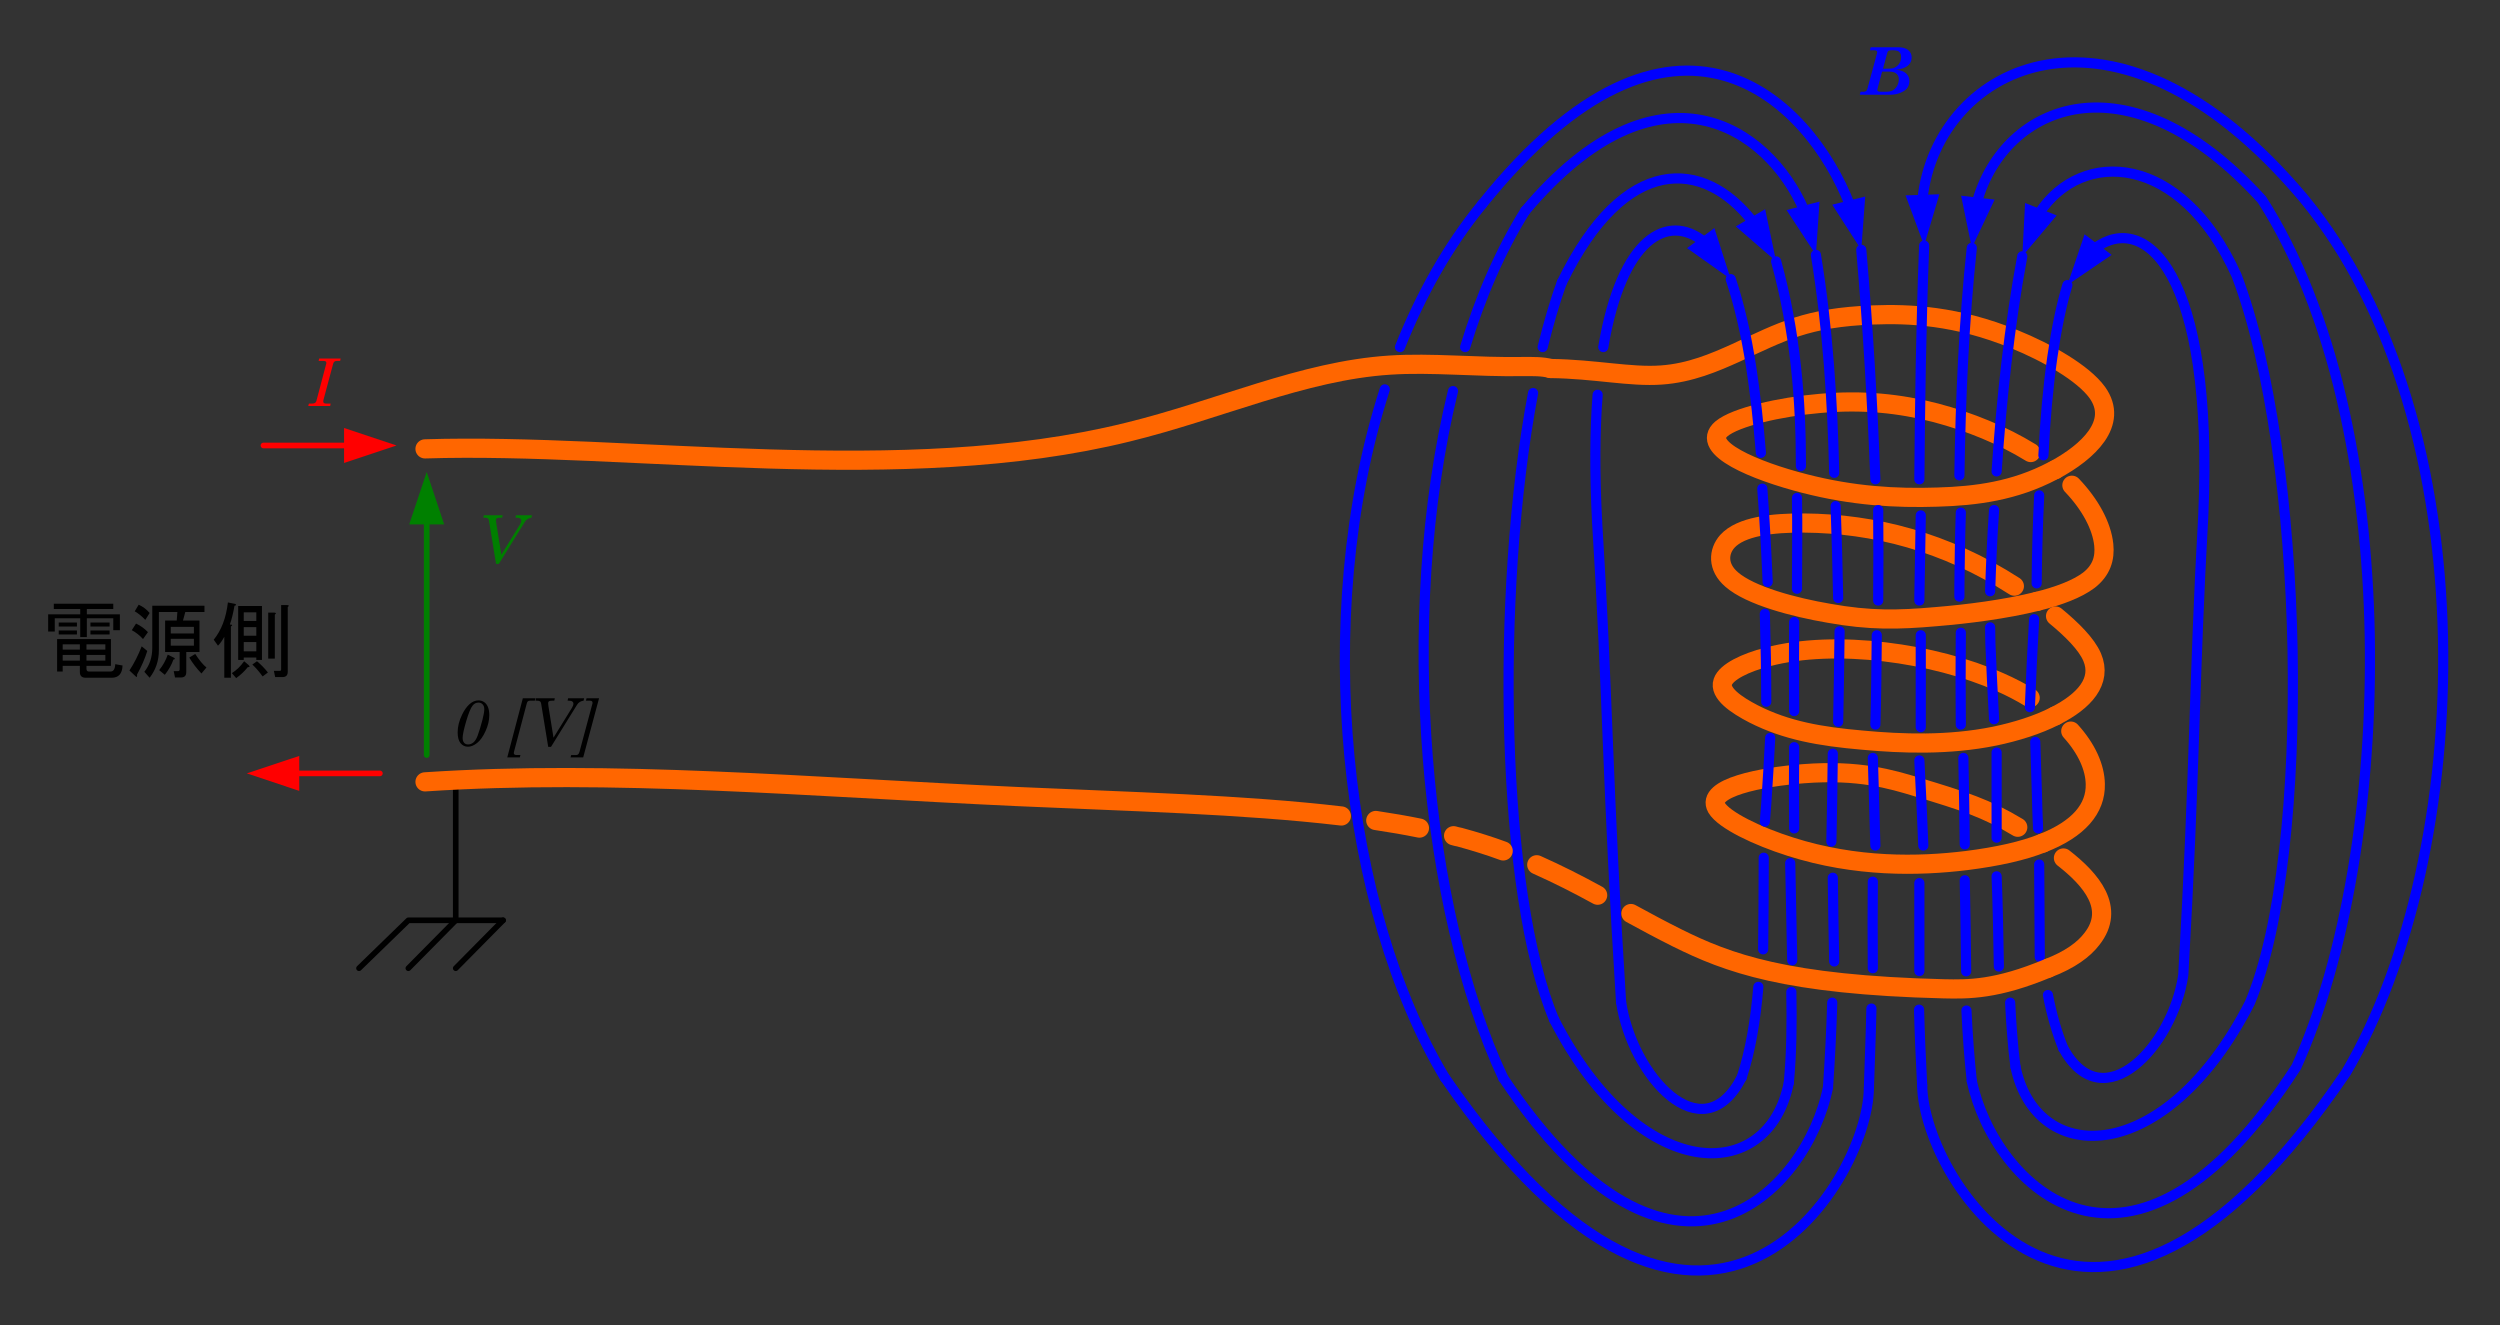 <?xml version="1.0" encoding="UTF-8"?>
<svg xmlns="http://www.w3.org/2000/svg" xmlns:xlink="http://www.w3.org/1999/xlink" width="532pt" height="282pt" viewBox="0 0 532 282" version="1.2">
<rect x="0" y="0" width="532" height="282" fill="#333333" stroke="none"/>
<defs>
<g>
<symbol overflow="visible" id="glyph0-0">
<path style="stroke:none;" d="M 1.75 0 L 1.75 -8.75 L 8.75 -8.75 L 8.75 0 Z M 1.969 -0.219 L 8.531 -0.219 L 8.531 -8.531 L 1.969 -8.531 Z M 1.969 -0.219 "/>
</symbol>
<symbol overflow="visible" id="glyph0-1">
<path style="stroke:none;" d="M 2.375 -10.109 L 6.953 -10.109 L 6.844 -9.594 L 6.141 -9.594 C 5.91 -9.594 5.734 -9.539 5.609 -9.438 C 5.484 -9.344 5.395 -9.18 5.344 -8.953 L 3.281 -1.25 C 3.258 -1.176 3.25 -1.078 3.25 -0.953 C 3.25 -0.805 3.301 -0.695 3.406 -0.625 C 3.508 -0.551 3.703 -0.516 3.984 -0.516 L 4.828 -0.516 L 4.719 0 L 0.062 0 L 0.188 -0.516 L 0.844 -0.516 C 1.375 -0.516 1.688 -0.691 1.781 -1.047 L 3.891 -9.031 C 3.898 -9.094 3.906 -9.148 3.906 -9.203 C 3.906 -9.328 3.859 -9.422 3.766 -9.484 C 3.672 -9.555 3.508 -9.594 3.281 -9.594 L 2.266 -9.594 Z M 2.375 -10.109 "/>
</symbol>
<symbol overflow="visible" id="glyph0-2">
<path style="stroke:none;" d="M 1.469 -10.109 L 5.484 -10.109 L 5.375 -9.594 L 4.891 -9.594 C 4.578 -9.594 4.359 -9.551 4.234 -9.469 C 4.117 -9.383 4.062 -9.25 4.062 -9.062 C 4.062 -8.906 4.082 -8.695 4.125 -8.438 L 5.203 -1.719 L 9.141 -8.094 C 9.336 -8.414 9.438 -8.695 9.438 -8.938 C 9.438 -9.156 9.359 -9.316 9.203 -9.422 C 9.055 -9.535 8.82 -9.594 8.5 -9.594 L 8.203 -9.594 L 8.312 -10.109 L 11.719 -10.109 L 11.609 -9.594 C 10.992 -9.52 10.523 -9.223 10.203 -8.703 L 4.672 0.234 L 4.078 0.234 L 2.578 -8.953 C 2.547 -9.191 2.461 -9.359 2.328 -9.453 C 2.203 -9.547 1.988 -9.594 1.688 -9.594 L 1.375 -9.594 Z M 1.469 -10.109 "/>
</symbol>
<symbol overflow="visible" id="glyph0-3">
<path style="stroke:none;" d="M 5.625 -9.656 C 6.062 -9.656 6.453 -9.539 6.797 -9.312 C 7.148 -9.082 7.426 -8.734 7.625 -8.266 C 7.82 -7.797 7.922 -7.211 7.922 -6.516 C 7.922 -5.41 7.656 -4.281 7.125 -3.125 C 6.602 -1.969 6.004 -1.125 5.328 -0.594 C 4.66 -0.062 4.016 0.203 3.391 0.203 C 2.742 0.203 2.211 -0.051 1.797 -0.562 C 1.391 -1.07 1.188 -1.836 1.188 -2.859 C 1.188 -4.086 1.508 -5.359 2.156 -6.672 C 2.613 -7.609 3.133 -8.336 3.719 -8.859 C 4.312 -9.391 4.945 -9.656 5.625 -9.656 Z M 5.625 -9.188 C 5.125 -9.188 4.711 -8.984 4.391 -8.578 C 3.961 -8.047 3.5 -6.922 3 -5.203 C 2.5 -3.492 2.25 -2.316 2.25 -1.672 C 2.25 -1.223 2.352 -0.879 2.562 -0.641 C 2.77 -0.398 3.051 -0.281 3.406 -0.281 C 3.801 -0.281 4.172 -0.414 4.516 -0.688 C 4.867 -0.969 5.176 -1.453 5.438 -2.141 C 5.77 -3.035 6.113 -4.164 6.469 -5.531 C 6.727 -6.551 6.859 -7.301 6.859 -7.781 C 6.859 -8.207 6.742 -8.547 6.516 -8.797 C 6.297 -9.055 6 -9.188 5.625 -9.188 Z M 5.625 -9.188 "/>
</symbol>
<symbol overflow="visible" id="glyph0-4">
<path style="stroke:none;" d="M 3.359 -10.109 L 6.047 -10.109 L 5.906 -9.594 L 4.875 -9.594 C 4.688 -9.594 4.535 -9.547 4.422 -9.453 C 4.316 -9.359 4.234 -9.18 4.172 -8.922 L 1.469 1.312 C 1.445 1.383 1.438 1.457 1.438 1.531 C 1.438 1.676 1.484 1.785 1.578 1.859 C 1.68 1.93 1.836 1.969 2.047 1.969 L 2.844 1.969 L 2.719 2.469 L 0.047 2.469 Z M 3.359 -10.109 "/>
</symbol>
<symbol overflow="visible" id="glyph0-5">
<path style="stroke:none;" d="M 2.406 -10.109 L 5.062 -10.109 L 1.688 2.469 L -1 2.469 L -0.875 1.984 L 0.125 1.984 C 0.332 1.984 0.492 1.93 0.609 1.828 C 0.734 1.723 0.832 1.535 0.906 1.266 L 3.672 -9.047 C 3.672 -9.086 3.672 -9.133 3.672 -9.188 C 3.672 -9.312 3.625 -9.41 3.531 -9.484 C 3.445 -9.555 3.316 -9.594 3.141 -9.594 L 2.266 -9.594 Z M 2.406 -10.109 "/>
</symbol>
<symbol overflow="visible" id="glyph1-0">
<path style="stroke:none;" d="M 1.75 0 L 1.75 -8.75 L 8.75 -8.75 L 8.75 0 Z M 1.969 -0.219 L 8.531 -0.219 L 8.531 -8.531 L 1.969 -8.531 Z M 1.969 -0.219 "/>
</symbol>
<symbol overflow="visible" id="glyph1-1">
<path style="stroke:none;" d="M 1.812 -10.109 L 7.672 -10.109 C 8.598 -10.109 9.305 -9.906 9.797 -9.5 C 10.297 -9.094 10.547 -8.57 10.547 -7.938 C 10.547 -7.258 10.289 -6.691 9.781 -6.234 C 9.27 -5.773 8.426 -5.469 7.25 -5.312 C 8.176 -5.238 8.875 -4.984 9.344 -4.547 C 9.82 -4.117 10.062 -3.57 10.062 -2.906 C 10.062 -2.312 9.879 -1.781 9.516 -1.312 C 9.242 -0.977 8.781 -0.676 8.125 -0.406 C 7.477 -0.133 6.773 0 6.016 0 L -0.5 0 L -0.328 -0.641 L 0.359 -0.641 C 0.754 -0.641 1.004 -0.832 1.109 -1.219 L 3.172 -8.828 C 3.191 -8.91 3.203 -8.992 3.203 -9.078 C 3.203 -9.191 3.148 -9.285 3.047 -9.359 C 2.953 -9.43 2.773 -9.469 2.516 -9.469 L 1.656 -9.469 Z M 4.438 -5.547 L 5.797 -5.547 C 6.203 -5.547 6.566 -5.617 6.891 -5.766 C 7.316 -5.953 7.656 -6.242 7.906 -6.641 C 8.164 -7.047 8.297 -7.504 8.297 -8.016 C 8.297 -8.578 8.117 -8.977 7.766 -9.219 C 7.516 -9.383 7.062 -9.469 6.406 -9.469 C 6.031 -9.469 5.773 -9.43 5.641 -9.359 C 5.504 -9.285 5.41 -9.141 5.359 -8.922 Z M 4.25 -4.922 L 3.281 -1.312 C 3.25 -1.207 3.234 -1.109 3.234 -1.016 C 3.234 -0.891 3.285 -0.797 3.391 -0.734 C 3.492 -0.672 3.703 -0.641 4.016 -0.641 L 5.172 -0.641 C 5.711 -0.641 6.164 -0.738 6.531 -0.938 C 6.906 -1.133 7.211 -1.453 7.453 -1.891 C 7.691 -2.336 7.812 -2.801 7.812 -3.281 C 7.812 -3.789 7.641 -4.191 7.297 -4.484 C 6.953 -4.773 6.457 -4.922 5.812 -4.922 Z M 4.25 -4.922 "/>
</symbol>
<symbol overflow="visible" id="glyph2-0">
<path style="stroke:none;" d="M 3.734 -11.812 L 3.734 -1.062 L 14.344 -1.062 L 14.344 -11.812 Z M 2.328 -13.156 L 15.75 -13.156 L 15.75 0.281 L 2.328 0.281 Z M 2.328 -13.156 "/>
</symbol>
<symbol overflow="visible" id="glyph2-1">
<path style="stroke:none;" d="M 17.234 -1.062 C 17.18 0.676 16.406 1.547 14.906 1.547 L 9.422 1.547 C 8.578 1.547 8.156 1.148 8.156 0.359 L 8.156 -0.984 L 4.5 -0.984 L 4.5 0.219 L 3.312 0.219 L 3.312 -6.688 L 14.766 -6.688 L 14.766 -0.984 L 9.562 -0.984 L 9.562 -0.359 C 9.562 0.023 9.727 0.219 10.062 0.219 L 14.703 0.219 C 15.305 0.219 15.633 -0.301 15.688 -1.344 Z M 4.5 -2.109 L 8.156 -2.109 L 8.156 -3.312 L 4.5 -3.312 Z M 4.5 -4.438 L 8.156 -4.438 L 8.156 -5.562 L 4.5 -5.562 Z M 9.562 -2.109 L 13.578 -2.109 L 13.578 -3.312 L 9.562 -3.312 Z M 9.562 -4.438 L 13.578 -4.438 L 13.578 -5.562 L 9.562 -5.562 Z M 3.656 -9.359 L 3.656 -10.203 L 7.531 -10.203 L 7.531 -9.359 Z M 7.531 -7.672 L 3.656 -7.672 L 3.656 -8.516 L 7.531 -8.516 Z M 10.406 -7.672 L 10.406 -8.516 L 14.484 -8.516 L 14.484 -7.672 Z M 10.406 -9.359 L 10.406 -10.203 L 14.484 -10.203 L 14.484 -9.359 Z M 15.266 -13.078 L 9.641 -13.078 L 9.641 -11.953 L 16.672 -11.953 L 16.672 -8.578 L 15.266 -8.578 L 15.266 -11.109 L 9.641 -11.109 L 9.641 -7.109 L 8.234 -7.109 L 8.234 -11.109 L 2.812 -11.109 L 2.812 -8.297 L 1.406 -8.297 L 1.406 -11.953 L 8.234 -11.953 L 8.234 -13.078 L 2.609 -13.078 L 2.609 -14.203 L 15.266 -14.203 Z M 15.266 -13.078 "/>
</symbol>
<symbol overflow="visible" id="glyph2-2">
<path style="stroke:none;" d="M 4.5 -4.156 C 3.988 -2.508 3.266 -0.844 2.328 0.844 C 2.367 1.363 2.273 1.504 2.047 1.266 L 0.703 0 C 1.691 -1.5 2.562 -3.211 3.312 -5.141 Z M 10.062 -2.328 C 9.688 -1.242 9.078 -0.16 8.234 0.922 L 7.031 -0.078 C 7.832 -1.055 8.441 -2.156 8.859 -3.375 L 10.266 -2.672 C 10.453 -2.484 10.383 -2.367 10.062 -2.328 Z M 16.031 0.641 C 15 -0.441 14.133 -1.57 13.438 -2.75 L 14.703 -3.516 C 15.586 -2.16 16.383 -1.203 17.094 -0.641 Z M 9.5 -6.75 L 9.5 -5.281 L 14.422 -5.281 L 14.422 -6.75 Z M 9.5 -9.281 L 9.5 -7.875 L 14.422 -7.875 L 14.422 -9.281 Z M 11.391 -3.938 L 8.297 -3.938 L 8.297 -10.625 L 10.766 -10.625 L 10.906 -12.453 L 6.969 -12.453 L 6.969 -4.297 C 6.969 -2.086 6.312 -0.141 5 1.547 L 3.875 0.281 C 5 -1.125 5.562 -2.812 5.562 -4.781 L 5.562 -13.781 L 16.672 -13.781 L 16.672 -12.453 L 12.594 -12.453 L 12.094 -10.625 L 15.609 -10.625 L 15.609 -3.938 L 12.797 -3.938 L 12.797 0.359 C 12.797 1.109 12.422 1.484 11.672 1.484 L 10.406 1.484 L 10.125 0.141 L 11.047 0.141 C 11.273 0.141 11.391 0 11.391 -0.281 Z M 2.109 -9.984 C 3.098 -9.516 3.941 -8.906 4.641 -8.156 L 3.594 -6.688 C 2.883 -7.477 2.086 -8.109 1.203 -8.578 Z M 4.078 -10.766 C 3.379 -11.516 2.629 -12.125 1.828 -12.594 L 2.672 -14 C 3.609 -13.57 4.383 -12.984 5 -12.234 Z M 4.078 -10.766 "/>
</symbol>
<symbol overflow="visible" id="glyph2-3">
<path style="stroke:none;" d="M 9.844 -1.969 C 10.688 -1.27 11.461 -0.473 12.172 0.422 L 11.047 1.266 C 10.336 0.273 9.609 -0.566 8.859 -1.266 Z M 8.016 -1.203 C 8.391 -0.867 8.344 -0.703 7.875 -0.703 C 7.219 0.141 6.398 0.914 5.422 1.625 L 4.5 0.562 C 5.488 -0.051 6.359 -0.895 7.109 -1.969 Z M 5.062 -13.781 C 4.781 -12.188 4.453 -10.852 4.078 -9.781 C 4.641 -9.781 4.711 -9.641 4.297 -9.359 L 4.297 1.547 L 2.891 1.547 L 2.891 -7.172 C 2.461 -6.379 2.016 -5.75 1.547 -5.281 L 0.641 -6.547 C 2.273 -8.555 3.281 -11.203 3.656 -14.484 L 5.281 -14.141 C 5.469 -13.953 5.395 -13.832 5.062 -13.781 Z M 7.031 -2.75 L 7.031 -2.25 L 5.844 -2.25 L 5.844 -13.719 L 10.906 -13.719 L 10.906 -2.25 L 9.703 -2.25 L 9.703 -2.75 Z M 7.031 -4.078 L 9.703 -4.078 L 9.703 -6.047 L 7.031 -6.047 Z M 7.031 -7.391 L 9.703 -7.391 L 9.703 -9.219 L 7.031 -9.219 Z M 7.031 -10.547 L 9.703 -10.547 L 9.703 -12.375 L 7.031 -12.375 Z M 13.578 -12.312 C 13.953 -12.258 13.973 -12.117 13.641 -11.891 L 13.641 -2.531 L 12.234 -2.531 L 12.234 -12.312 Z M 16.312 -13.922 C 16.688 -13.879 16.711 -13.738 16.391 -13.5 L 16.391 0.281 C 16.391 1.031 16.016 1.406 15.266 1.406 L 13.719 1.406 L 13.438 0.078 L 14.703 0.078 C 14.891 0.078 14.984 -0.02 14.984 -0.219 L 14.984 -13.922 Z M 16.312 -13.922 "/>
</symbol>
</g>
</defs>
<g id="surface1">
<path style=" stroke:none;fill-rule:evenodd;fill:rgb(100%,100%,100%);fill-opacity:1;" d="M 86.898 206.039 L 96.98 195.84 L 86.898 206.039 "/>
<path style="fill:none;stroke-width:10;stroke-linecap:round;stroke-linejoin:round;stroke:rgb(0%,0%,0%);stroke-opacity:1;stroke-miterlimit:10;" d="M 1057.487 3449.674 L 1141.504 3534.668 " transform="matrix(0.12,0,0,-0.12,-40,620)"/>
<path style="fill:none;stroke-width:10;stroke-linecap:round;stroke-linejoin:round;stroke:rgb(0%,0%,0%);stroke-opacity:1;stroke-miterlimit:10;" d="M 1141.504 3449.674 L 1225.488 3534.668 " transform="matrix(0.12,0,0,-0.12,-40,620)"/>
<path style="fill:none;stroke-width:10;stroke-linecap:round;stroke-linejoin:round;stroke:rgb(0%,0%,0%);stroke-opacity:1;stroke-miterlimit:10;" d="M 1141.504 3786.165 L 1141.504 3534.668 " transform="matrix(0.12,0,0,-0.12,-40,620)"/>
<path style="fill:none;stroke-width:10;stroke-linecap:round;stroke-linejoin:round;stroke:rgb(0%,0%,0%);stroke-opacity:1;stroke-miterlimit:10;" d="M 969.987 3449.674 L 1057.487 3534.668 L 1225.488 3534.668 " transform="matrix(0.12,0,0,-0.12,-40,620)"/>
<path style="fill:none;stroke-width:33.999;stroke-linecap:round;stroke-linejoin:round;stroke:rgb(100%,39.989%,0%);stroke-opacity:1;stroke-miterlimit:10;" d="M 4007.487 4306.185 C 4040.495 4271.68 4060.514 4233.659 4063.997 4200.684 C 4066.504 4176.66 4059.993 4155.176 4037.5 4137.663 C 4016.992 4122.168 3983.984 4109.668 3945.508 4100.163 " transform="matrix(0.12,0,0,-0.12,-40,620)"/>
<path style="fill:none;stroke-width:33.999;stroke-linecap:round;stroke-linejoin:round;stroke:rgb(100%,39.989%,0%);stroke-opacity:1;stroke-miterlimit:10;" d="M 3977.507 4333.659 C 3976.009 4333.171 3975 4332.161 3973.503 4331.673 C 3905.99 4296.159 3838.509 4287.174 3769.01 4285.156 C 3694.987 4282.682 3619.01 4287.174 3533.496 4309.18 C 3445.508 4331.673 3347.005 4372.656 3386.003 4406.185 C 3411.003 4427.181 3490.007 4445.182 3559.505 4451.172 C 3636.491 4458.171 3701.986 4451.172 3766.016 4434.668 C 3826.497 4418.685 3884.993 4394.661 3934.505 4364.16 " transform="matrix(0.12,0,0,-0.12,-40,620)"/>
<path style="fill:none;stroke-width:33.999;stroke-linecap:round;stroke-linejoin:round;stroke:rgb(100%,39.989%,0%);stroke-opacity:1;stroke-miterlimit:10;" d="M 3978.516 4074.186 C 4006.999 4050.684 4033.496 4024.674 4043.49 4001.172 C 4061.491 3958.659 4029.492 3923.177 3977.995 3897.168 " transform="matrix(0.12,0,0,-0.12,-40,620)"/>
<path style="fill:none;stroke-width:33.999;stroke-linecap:round;stroke-linejoin:round;stroke:rgb(100%,39.989%,0%);stroke-opacity:1;stroke-miterlimit:10;" d="M 3945.508 4100.163 C 3888.997 4086.165 3822.005 4077.669 3766.992 4073.177 C 3698.503 4067.155 3648.991 4066.178 3576.497 4079.167 C 3515.007 4089.681 3437.012 4110.156 3404.004 4139.16 C 3378.516 4161.165 3380.501 4188.672 3396.484 4206.673 C 3420.508 4233.171 3476.009 4239.681 3533.008 4239.16 C 3655.501 4238.184 3783.008 4206.185 3905.501 4127.181 " transform="matrix(0.12,0,0,-0.12,-40,620)"/>
<path style="fill:none;stroke-width:33.999;stroke-linecap:round;stroke-linejoin:round;stroke:rgb(100%,39.989%,0%);stroke-opacity:1;stroke-miterlimit:10;" d="M 4005.501 3870.182 C 4033.984 3838.672 4048.503 3805.664 4048.991 3776.172 C 4050 3732.682 4019.499 3696.68 3955.99 3671.68 " transform="matrix(0.12,0,0,-0.12,-40,620)"/>
<path style="fill:none;stroke-width:33.999;stroke-linecap:round;stroke-linejoin:round;stroke:rgb(100%,39.989%,0%);stroke-opacity:1;stroke-miterlimit:10;" d="M 3977.995 3897.168 C 3947.005 3881.185 3908.496 3869.173 3869.987 3861.165 C 3788.509 3844.661 3705.99 3847.656 3636.003 3854.167 C 3561.003 3860.677 3501.009 3871.159 3443.001 3900.684 C 3412.012 3916.667 3381.51 3937.663 3388.509 3957.682 C 3394.499 3975.163 3428.516 3991.667 3467.513 4001.66 C 3588.509 4033.659 3763.509 4008.659 3879.492 3957.161 C 3898.991 3948.665 3916.992 3939.16 3933.496 3929.167 " transform="matrix(0.12,0,0,-0.12,-40,620)"/>
<path style="fill:none;stroke-width:33.999;stroke-linecap:round;stroke-linejoin:round;stroke:rgb(100%,39.989%,0%);stroke-opacity:1;stroke-miterlimit:10;" d="M 3992.513 3645.182 C 4041.992 3606.673 4085.514 3555.664 4043.001 3501.66 C 4029.004 3483.171 4004.492 3464.681 3965.007 3449.674 " transform="matrix(0.12,0,0,-0.12,-40,620)"/>
<path style="fill:none;stroke-width:33.999;stroke-linecap:round;stroke-linejoin:round;stroke:rgb(100%,39.989%,0%);stroke-opacity:1;stroke-miterlimit:10;" d="M 3955.99 3671.68 C 3920.996 3657.682 3876.009 3647.656 3820.996 3640.658 C 3735.514 3630.176 3624.512 3628.158 3508.496 3665.169 C 3450 3683.659 3390.495 3712.174 3377.507 3734.18 C 3357.487 3769.661 3456.999 3789.16 3531.999 3794.661 C 3630.501 3802.181 3687.5 3784.668 3732.487 3771.159 C 3815.495 3746.159 3855.99 3733.171 3911.491 3699.674 " transform="matrix(0.12,0,0,-0.12,-40,620)"/>
<path style="fill:none;stroke-width:33.999;stroke-linecap:round;stroke-linejoin:round;stroke:rgb(100%,39.989%,0%);stroke-opacity:1;stroke-miterlimit:10;" d="M 3083.008 4513.184 C 3162.012 4512.174 3224.512 4497.656 3279.492 4501.66 C 3330.501 4505.176 3374.512 4524.186 3411.003 4540.658 C 3493.49 4578.678 3537.012 4603.678 3655.013 4608.171 C 3718.49 4610.677 3803.516 4607.161 3905.501 4565.169 C 3963.509 4541.667 4027.507 4505.176 4052.507 4470.671 C 4091.504 4416.178 4035.514 4365.169 3977.507 4333.659 " transform="matrix(0.12,0,0,-0.12,-40,620)"/>
<path style="fill:none;stroke-width:18;stroke-linecap:round;stroke-linejoin:round;stroke:rgb(0%,0%,100%);stroke-opacity:1;stroke-miterlimit:10;" d="M 3468.001 4134.668 C 3465.495 4191.667 3462.5 4247.168 3458.496 4300.163 " transform="matrix(0.12,0,0,-0.12,-40,620)"/>
<path style="fill:none;stroke-width:18;stroke-linecap:round;stroke-linejoin:round;stroke:rgb(0%,0%,100%);stroke-opacity:1;stroke-miterlimit:10;" d="M 3465.495 3922.168 C 3465.495 3974.186 3464.486 4026.66 3462.988 4078.158 " transform="matrix(0.12,0,0,-0.12,-40,620)"/>
<path style="fill:none;stroke-width:18;stroke-linecap:round;stroke-linejoin:round;stroke:rgb(0%,0%,100%);stroke-opacity:1;stroke-miterlimit:10;" d="M 3462.988 3709.668 C 3463.997 3720.182 3464.486 3730.664 3465.495 3741.178 C 3468.001 3779.655 3470.508 3818.685 3472.493 3858.171 " transform="matrix(0.12,0,0,-0.12,-40,620)"/>
<path style="fill:none;stroke-width:18;stroke-linecap:round;stroke-linejoin:round;stroke:rgb(0%,0%,100%);stroke-opacity:1;stroke-miterlimit:10;" d="M 3459.993 3483.171 C 3460.514 3535.677 3461.003 3589.681 3461.003 3645.671 " transform="matrix(0.12,0,0,-0.12,-40,620)"/>
<path style="fill:none;stroke-width:18;stroke-linecap:round;stroke-linejoin:round;stroke:rgb(0%,0%,100%);stroke-opacity:1;stroke-miterlimit:10;" d="M 3519.987 4122.656 C 3519.987 4175.684 3520.996 4229.167 3519.987 4283.659 " transform="matrix(0.12,0,0,-0.12,-40,620)"/>
<path style="fill:none;stroke-width:18;stroke-linecap:round;stroke-linejoin:round;stroke:rgb(0%,0%,100%);stroke-opacity:1;stroke-miterlimit:10;" d="M 3515.007 3905.664 C 3514.486 3957.682 3514.486 4010.156 3515.007 4063.672 " transform="matrix(0.12,0,0,-0.12,-40,620)"/>
<path style="fill:none;stroke-width:18;stroke-linecap:round;stroke-linejoin:round;stroke:rgb(0%,0%,100%);stroke-opacity:1;stroke-miterlimit:10;" d="M 3515.007 3697.656 C 3514.486 3745.671 3514.486 3793.685 3515.007 3841.667 " transform="matrix(0.12,0,0,-0.12,-40,620)"/>
<path style="fill:none;stroke-width:18;stroke-linecap:round;stroke-linejoin:round;stroke:rgb(0%,0%,100%);stroke-opacity:1;stroke-miterlimit:10;" d="M 3511.491 3463.672 C 3510.514 3521.68 3508.984 3579.167 3508.008 3636.165 " transform="matrix(0.12,0,0,-0.12,-40,620)"/>
<path style="fill:none;stroke-width:18;stroke-linecap:round;stroke-linejoin:round;stroke:rgb(0%,0%,100%);stroke-opacity:1;stroke-miterlimit:10;" d="M 3593.001 4106.185 C 3591.992 4159.18 3590.495 4213.672 3588.509 4269.173 " transform="matrix(0.12,0,0,-0.12,-40,620)"/>
<path style="fill:none;stroke-width:18;stroke-linecap:round;stroke-linejoin:round;stroke:rgb(0%,0%,100%);stroke-opacity:1;stroke-miterlimit:10;" d="M 3593.001 3886.686 C 3594.01 3938.672 3594.987 3992.155 3595.508 4047.168 " transform="matrix(0.12,0,0,-0.12,-40,620)"/>
<path style="fill:none;stroke-width:18;stroke-linecap:round;stroke-linejoin:round;stroke:rgb(0%,0%,100%);stroke-opacity:1;stroke-miterlimit:10;" d="M 3580.99 3674.186 C 3581.999 3725.684 3583.008 3777.669 3583.496 3830.176 " transform="matrix(0.12,0,0,-0.12,-40,620)"/>
<path style="fill:none;stroke-width:18;stroke-linecap:round;stroke-linejoin:round;stroke:rgb(0%,0%,100%);stroke-opacity:1;stroke-miterlimit:10;" d="M 3586.003 3461.686 C 3584.993 3511.686 3583.984 3561.165 3583.496 3610.156 " transform="matrix(0.12,0,0,-0.12,-40,620)"/>
<path style="fill:none;stroke-width:18;stroke-linecap:round;stroke-linejoin:round;stroke:rgb(0%,0%,100%);stroke-opacity:1;stroke-miterlimit:10;" d="M 3663.997 4101.66 C 3663.997 4102.669 3663.997 4103.158 3663.997 4104.167 C 3664.486 4155.176 3664.486 4207.682 3663.997 4262.174 " transform="matrix(0.12,0,0,-0.12,-40,620)"/>
<path style="fill:none;stroke-width:18;stroke-linecap:round;stroke-linejoin:round;stroke:rgb(0%,0%,100%);stroke-opacity:1;stroke-miterlimit:10;" d="M 3658.984 3881.673 C 3660.514 3933.171 3661.003 3985.677 3661.491 4040.169 " transform="matrix(0.12,0,0,-0.12,-40,620)"/>
<path style="fill:none;stroke-width:18;stroke-linecap:round;stroke-linejoin:round;stroke:rgb(0%,0%,100%);stroke-opacity:1;stroke-miterlimit:10;" d="M 3658.984 3667.155 C 3657.487 3719.173 3655.99 3770.671 3654.492 3822.656 " transform="matrix(0.12,0,0,-0.12,-40,620)"/>
<path style="fill:none;stroke-width:18;stroke-linecap:round;stroke-linejoin:round;stroke:rgb(0%,0%,100%);stroke-opacity:1;stroke-miterlimit:10;" d="M 3654.492 3449.674 C 3654.004 3502.669 3654.004 3553.678 3654.492 3603.158 " transform="matrix(0.12,0,0,-0.12,-40,620)"/>
<path style="fill:none;stroke-width:18;stroke-linecap:round;stroke-linejoin:round;stroke:rgb(0%,0%,100%);stroke-opacity:1;stroke-miterlimit:10;" d="M 3737.012 4101.66 C 3737.012 4103.158 3737.012 4104.655 3737.012 4106.185 C 3737.988 4152.181 3738.509 4201.172 3739.486 4252.669 " transform="matrix(0.12,0,0,-0.12,-40,620)"/>
<path style="fill:none;stroke-width:18;stroke-linecap:round;stroke-linejoin:round;stroke:rgb(0%,0%,100%);stroke-opacity:1;stroke-miterlimit:10;" d="M 3739.486 3877.181 C 3739.486 3929.167 3739.486 3982.161 3739.486 4040.169 " transform="matrix(0.12,0,0,-0.12,-40,620)"/>
<path style="fill:none;stroke-width:18;stroke-linecap:round;stroke-linejoin:round;stroke:rgb(0%,0%,100%);stroke-opacity:1;stroke-miterlimit:10;" d="M 3744.01 3667.155 C 3741.992 3719.173 3739.486 3768.685 3737.012 3818.164 " transform="matrix(0.12,0,0,-0.12,-40,620)"/>
<path style="fill:none;stroke-width:18;stroke-linecap:round;stroke-linejoin:round;stroke:rgb(0%,0%,100%);stroke-opacity:1;stroke-miterlimit:10;" d="M 3737.012 3444.661 C 3737.012 3501.172 3737.012 3552.669 3737.012 3600.684 " transform="matrix(0.12,0,0,-0.12,-40,620)"/>
<path style="fill:none;stroke-width:18;stroke-linecap:round;stroke-linejoin:round;stroke:rgb(0%,0%,100%);stroke-opacity:1;stroke-miterlimit:10;" d="M 3808.008 4108.659 C 3808.008 4114.681 3808.008 4120.671 3808.008 4126.66 C 3808.496 4168.685 3808.984 4212.174 3810.514 4257.682 " transform="matrix(0.12,0,0,-0.12,-40,620)"/>
<path style="fill:none;stroke-width:18;stroke-linecap:round;stroke-linejoin:round;stroke:rgb(0%,0%,100%);stroke-opacity:1;stroke-miterlimit:10;" d="M 3810.514 3881.673 C 3809.993 3934.18 3809.993 3987.663 3810.514 4044.661 " transform="matrix(0.12,0,0,-0.12,-40,620)"/>
<path style="fill:none;stroke-width:18;stroke-linecap:round;stroke-linejoin:round;stroke:rgb(0%,0%,100%);stroke-opacity:1;stroke-miterlimit:10;" d="M 3817.513 3669.173 C 3816.992 3720.671 3816.016 3771.159 3815.007 3822.656 " transform="matrix(0.12,0,0,-0.12,-40,620)"/>
<path style="fill:none;stroke-width:18;stroke-linecap:round;stroke-linejoin:round;stroke:rgb(0%,0%,100%);stroke-opacity:1;stroke-miterlimit:10;" d="M 3819.987 3444.173 C 3819.499 3500.684 3818.49 3553.678 3817.513 3605.664 " transform="matrix(0.12,0,0,-0.12,-40,620)"/>
<path style="fill:none;stroke-width:18;stroke-linecap:round;stroke-linejoin:round;stroke:rgb(0%,0%,100%);stroke-opacity:1;stroke-miterlimit:10;" d="M 3862.5 4118.164 C 3863.997 4163.672 3866.016 4212.174 3869.499 4262.174 " transform="matrix(0.12,0,0,-0.12,-40,620)"/>
<path style="fill:none;stroke-width:18;stroke-linecap:round;stroke-linejoin:round;stroke:rgb(0%,0%,100%);stroke-opacity:1;stroke-miterlimit:10;" d="M 3869.499 3891.178 C 3866.992 3933.171 3865.007 3977.181 3862.988 4025.163 C 3862.988 4034.668 3862.5 4044.173 3862.5 4054.167 " transform="matrix(0.12,0,0,-0.12,-40,620)"/>
<path style="fill:none;stroke-width:18;stroke-linecap:round;stroke-linejoin:round;stroke:rgb(0%,0%,100%);stroke-opacity:1;stroke-miterlimit:10;" d="M 3873.991 3681.185 C 3873.991 3732.682 3873.991 3781.673 3873.991 3832.161 " transform="matrix(0.12,0,0,-0.12,-40,620)"/>
<path style="fill:none;stroke-width:18;stroke-linecap:round;stroke-linejoin:round;stroke:rgb(0%,0%,100%);stroke-opacity:1;stroke-miterlimit:10;" d="M 3877.995 3452.669 C 3876.986 3511.686 3876.009 3563.672 3873.991 3612.663 " transform="matrix(0.12,0,0,-0.12,-40,620)"/>
<path style="fill:none;stroke-width:18;stroke-linecap:round;stroke-linejoin:round;stroke:rgb(0%,0%,100%);stroke-opacity:1;stroke-miterlimit:10;" d="M 3944.987 4132.161 C 3945.508 4185.677 3947.005 4238.184 3949.512 4288.184 " transform="matrix(0.12,0,0,-0.12,-40,620)"/>
<path style="fill:none;stroke-width:18;stroke-linecap:round;stroke-linejoin:round;stroke:rgb(0%,0%,100%);stroke-opacity:1;stroke-miterlimit:10;" d="M 3933.008 3912.663 C 3934.993 3964.681 3937.5 4016.667 3940.495 4068.685 " transform="matrix(0.12,0,0,-0.12,-40,620)"/>
<path style="fill:none;stroke-width:18;stroke-linecap:round;stroke-linejoin:round;stroke:rgb(0%,0%,100%);stroke-opacity:1;stroke-miterlimit:10;" d="M 3947.493 3697.656 C 3946.484 3717.155 3945.996 3737.174 3945.508 3757.161 C 3944.499 3788.184 3943.49 3819.661 3942.513 3851.172 " transform="matrix(0.12,0,0,-0.12,-40,620)"/>
<path style="fill:none;stroke-width:18;stroke-linecap:round;stroke-linejoin:round;stroke:rgb(0%,0%,100%);stroke-opacity:1;stroke-miterlimit:10;" d="M 3950.488 3469.661 C 3950 3523.177 3950 3577.669 3949.512 3633.659 " transform="matrix(0.12,0,0,-0.12,-40,620)"/>
<path style="fill:none;stroke-width:18;stroke-linecap:round;stroke-linejoin:round;stroke:rgb(0%,0%,100%);stroke-opacity:1;stroke-miterlimit:10;" d="M 3422.005 3256.185 C 3437.5 3303.158 3446.484 3357.161 3451.497 3416.667 " transform="matrix(0.12,0,0,-0.12,-40,620)"/>
<path style="fill:none;stroke-width:18;stroke-linecap:round;stroke-linejoin:round;stroke:rgb(0%,0%,100%);stroke-opacity:1;stroke-miterlimit:10;" d="M 3505.501 3246.68 C 3510.514 3300.163 3511.003 3353.158 3509.993 3407.682 " transform="matrix(0.12,0,0,-0.12,-40,620)"/>
<path style="fill:none;stroke-width:18;stroke-linecap:round;stroke-linejoin:round;stroke:rgb(0%,0%,100%);stroke-opacity:1;stroke-miterlimit:10;" d="M 3575 3238.672 C 3578.516 3289.681 3580.99 3339.16 3582.487 3388.672 " transform="matrix(0.12,0,0,-0.12,-40,620)"/>
<path style="fill:none;stroke-width:18;stroke-linecap:round;stroke-linejoin:round;stroke:rgb(0%,0%,100%);stroke-opacity:1;stroke-miterlimit:10;" d="M 3647.493 3237.174 C 3648.991 3285.156 3651.009 3331.673 3651.986 3378.158 " transform="matrix(0.12,0,0,-0.12,-40,620)"/>
<path style="fill:none;stroke-width:18;stroke-linecap:round;stroke-linejoin:round;stroke:rgb(0%,0%,100%);stroke-opacity:1;stroke-miterlimit:10;" d="M 3741.992 3241.667 C 3739.486 3290.658 3737.5 3332.682 3736.491 3376.172 " transform="matrix(0.12,0,0,-0.12,-40,620)"/>
<path style="fill:none;stroke-width:18;stroke-linecap:round;stroke-linejoin:round;stroke:rgb(0%,0%,100%);stroke-opacity:1;stroke-miterlimit:10;" d="M 3830.013 3249.674 C 3825.488 3291.178 3822.493 3331.673 3820.508 3374.674 " transform="matrix(0.12,0,0,-0.12,-40,620)"/>
<path style="fill:none;stroke-width:18;stroke-linecap:round;stroke-linejoin:round;stroke:rgb(0%,0%,100%);stroke-opacity:1;stroke-miterlimit:10;" d="M 3907.487 3274.674 C 3905.013 3292.676 3902.995 3312.174 3901.497 3333.171 C 3900 3350.684 3898.991 3369.173 3898.014 3388.672 " transform="matrix(0.12,0,0,-0.12,-40,620)"/>
<path style="fill:none;stroke-width:18;stroke-linecap:round;stroke-linejoin:round;stroke:rgb(0%,0%,100%);stroke-opacity:1;stroke-miterlimit:10;" d="M 3991.992 3308.171 C 3980.501 3336.686 3971.484 3368.164 3965.007 3402.181 " transform="matrix(0.12,0,0,-0.12,-40,620)"/>
<path style="fill:none;stroke-width:18;stroke-linecap:round;stroke-linejoin:round;stroke:rgb(0%,0%,100%);stroke-opacity:1;stroke-miterlimit:10;" d="M 3526.986 4340.169 C 3526.986 4456.673 3517.513 4577.669 3483.008 4703.158 " transform="matrix(0.12,0,0,-0.12,-40,620)"/>
<path style="fill:none;stroke-width:18;stroke-linecap:round;stroke-linejoin:round;stroke:rgb(0%,0%,100%);stroke-opacity:1;stroke-miterlimit:10;" d="M 3586.003 4328.158 C 3583.008 4455.664 3574.512 4586.686 3553.516 4714.681 " transform="matrix(0.12,0,0,-0.12,-40,620)"/>
<path style="fill:none;stroke-width:18;stroke-linecap:round;stroke-linejoin:round;stroke:rgb(0%,0%,100%);stroke-opacity:1;stroke-miterlimit:10;" d="M 3658.984 4316.667 C 3654.004 4446.68 3645.996 4584.668 3633.984 4723.665 " transform="matrix(0.12,0,0,-0.12,-40,620)"/>
<path style="fill:none;stroke-width:18;stroke-linecap:round;stroke-linejoin:round;stroke:rgb(0%,0%,100%);stroke-opacity:1;stroke-miterlimit:10;" d="M 3737.012 4316.667 C 3737.988 4448.177 3740.007 4590.658 3745.508 4731.185 " transform="matrix(0.12,0,0,-0.12,-40,620)"/>
<path style="fill:none;stroke-width:18;stroke-linecap:round;stroke-linejoin:round;stroke:rgb(0%,0%,100%);stroke-opacity:1;stroke-miterlimit:10;" d="M 3808.008 4323.665 C 3809.993 4457.161 3816.016 4597.656 3830.013 4727.181 " transform="matrix(0.12,0,0,-0.12,-40,620)"/>
<path style="fill:none;stroke-width:18;stroke-linecap:round;stroke-linejoin:round;stroke:rgb(0%,0%,100%);stroke-opacity:1;stroke-miterlimit:10;" d="M 3873.991 4330.664 C 3882.487 4456.185 3896.484 4588.672 3919.499 4712.174 " transform="matrix(0.12,0,0,-0.12,-40,620)"/>
<path style="fill:none;stroke-width:18;stroke-linecap:round;stroke-linejoin:round;stroke:rgb(0%,0%,100%);stroke-opacity:1;stroke-miterlimit:10;" d="M 3455.99 4363.672 C 3451.497 4418.164 3445.996 4468.685 3438.997 4514.16 C 3429.492 4576.172 3416.992 4628.158 3402.507 4671.68 " transform="matrix(0.12,0,0,-0.12,-40,620)"/>
<path style="fill:none;stroke-width:18;stroke-linecap:round;stroke-linejoin:round;stroke:rgb(0%,0%,100%);stroke-opacity:1;stroke-miterlimit:10;" d="M 4049.512 4727.181 C 4135.514 4790.658 4259.993 4688.184 4240.495 4252.669 C 4223.991 3962.663 4226.009 3799.186 4205.013 3437.663 C 4187.012 3312.663 4062.988 3178.158 3991.992 3308.171 " transform="matrix(0.12,0,0,-0.12,-40,620)"/>
<path style=" stroke:none;fill-rule:evenodd;fill:rgb(0%,0%,100%);fill-opacity:1;" d="M 449.359 54.238 L 439.941 60.66 L 443.602 49.859 Z M 449.359 54.238 "/>
<path style="fill:none;stroke-width:18;stroke-linecap:round;stroke-linejoin:round;stroke:rgb(0%,0%,100%);stroke-opacity:1;stroke-miterlimit:10;" d="M 3956.999 4359.18 C 3959.993 4422.656 3965.495 4482.161 3973.014 4534.668 C 3980.013 4582.682 3988.509 4624.674 3999.512 4661.165 " transform="matrix(0.12,0,0,-0.12,-40,620)"/>
<path style="fill:none;stroke-width:10;stroke-linecap:round;stroke-linejoin:round;stroke:rgb(100%,0%,0%);stroke-opacity:1;stroke-miterlimit:10;" d="M 951.497 4376.66 L 800.488 4376.66 " transform="matrix(0.12,0,0,-0.12,-40,620)"/>
<path style=" stroke:none;fill-rule:evenodd;fill:rgb(100%,0%,0%);fill-opacity:1;" d="M 73.219 91.078 L 84.379 94.801 L 73.219 98.52 Z M 73.219 91.078 "/>
<path style="fill:none;stroke-width:10;stroke-linecap:round;stroke-linejoin:round;stroke:rgb(100%,0%,0%);stroke-opacity:1;stroke-miterlimit:10;" d="M 1006.999 3795.182 L 855.99 3795.182 " transform="matrix(0.12,0,0,-0.12,-40,620)"/>
<path style=" stroke:none;fill-rule:evenodd;fill:rgb(100%,0%,0%);fill-opacity:1;" d="M 63.68 168.301 L 52.52 164.578 L 63.68 160.859 Z M 63.68 168.301 "/>
<g style="fill:rgb(100%,0%,0%);fill-opacity:1;">
  <use xlink:href="#glyph0-1" x="65.54" y="86.4"/>
</g>
<g style="fill:rgb(0%,0%,100%);fill-opacity:1;">
  <use xlink:href="#glyph1-1" x="396.26" y="20.16"/>
</g>
<path style="fill:none;stroke-width:33.999;stroke-linecap:round;stroke-linejoin:round;stroke:rgb(100%,39.989%,0%);stroke-opacity:1;stroke-miterlimit:10;" d="M 3083.008 4513.184 C 3068.001 4517.155 3051.497 4516.667 3036.003 4516.667 C 2949.512 4515.169 2873.014 4524.186 2797.493 4519.173 C 2643.49 4509.18 2494.499 4439.681 2332.487 4400.163 C 1933.008 4301.66 1451.986 4382.161 1087.012 4370.671 " transform="matrix(0.12,0,0,-0.12,-40,620)"/>
<path style="fill:none;stroke-width:18;stroke-linecap:round;stroke-linejoin:round;stroke:rgb(0%,0%,100%);stroke-opacity:1;stroke-miterlimit:10;" d="M 3949.512 4788.672 C 4025 4904.167 4201.497 4895.671 4299.512 4678.158 C 4420.508 4361.165 4435.514 3655.176 4323.014 3388.184 C 4174.512 3097.656 3944.987 3095.182 3907.487 3274.674 " transform="matrix(0.12,0,0,-0.12,-40,620)"/>
<path style=" stroke:none;fill-rule:evenodd;fill:rgb(0%,0%,100%);fill-opacity:1;" d="M 437.66 45.84 L 430.34 54.539 L 430.941 43.199 Z M 437.66 45.84 "/>
<path style="fill:none;stroke-width:18;stroke-linecap:round;stroke-linejoin:round;stroke:rgb(0%,0%,100%);stroke-opacity:1;stroke-miterlimit:10;" d="M 3839.486 4809.18 C 3887.5 4980.176 4105.013 5076.172 4344.499 4812.663 C 4598.503 4416.667 4580.013 3660.156 4405.501 3274.674 C 4110.514 2818.164 3869.01 3065.658 3830.013 3249.674 " transform="matrix(0.12,0,0,-0.12,-40,620)"/>
<path style=" stroke:none;fill-rule:evenodd;fill:rgb(0%,0%,100%);fill-opacity:1;" d="M 424.461 42.48 L 419.602 52.738 L 417.32 41.641 Z M 424.461 42.48 "/>
<path style="fill:none;stroke-width:18;stroke-linecap:round;stroke-linejoin:round;stroke:rgb(0%,0%,100%);stroke-opacity:1;stroke-miterlimit:10;" d="M 3742.513 4813.672 C 3768.001 5051.66 4084.505 5211.165 4417.513 4816.178 C 4748.503 4416.178 4722.493 3653.158 4494.01 3265.169 C 4041.992 2598.665 3744.01 3071.68 3741.992 3241.667 " transform="matrix(0.12,0,0,-0.12,-40,620)"/>
<path style=" stroke:none;fill-rule:evenodd;fill:rgb(0%,0%,100%);fill-opacity:1;" d="M 412.699 41.34 L 409.461 52.258 L 405.5 41.578 Z M 412.699 41.34 "/>
<path style="fill:none;stroke-width:18;stroke-linecap:round;stroke-linejoin:round;stroke:rgb(0%,0%,100%);stroke-opacity:1;stroke-miterlimit:10;" d="M 3166.504 4466.667 C 3161.491 4403.678 3161.003 4329.167 3165.495 4242.155 " transform="matrix(0.12,0,0,-0.12,-40,620)"/>
<path style="fill:none;stroke-width:18;stroke-linecap:round;stroke-linejoin:round;stroke:rgb(0%,0%,100%);stroke-opacity:1;stroke-miterlimit:10;" d="M 3165.495 4242.155 C 3184.505 3939.16 3183.984 3767.676 3208.008 3390.169 " transform="matrix(0.12,0,0,-0.12,-40,620)"/>
<path style="fill:none;stroke-width:18;stroke-linecap:round;stroke-linejoin:round;stroke:rgb(0%,0%,100%);stroke-opacity:1;stroke-miterlimit:10;" d="M 3208.008 3390.169 C 3226.986 3259.668 3351.986 3119.661 3422.005 3256.185 " transform="matrix(0.12,0,0,-0.12,-40,620)"/>
<path style="fill:none;stroke-width:18;stroke-linecap:round;stroke-linejoin:round;stroke:rgb(0%,0%,100%);stroke-opacity:1;stroke-miterlimit:10;" d="M 3354.004 4738.672 C 3291.504 4788.184 3209.505 4747.168 3176.497 4551.172 " transform="matrix(0.12,0,0,-0.12,-40,620)"/>
<path style=" stroke:none;fill-rule:evenodd;fill:rgb(0%,0%,100%);fill-opacity:1;" d="M 364.82 48.539 L 368.301 59.398 L 359 52.801 Z M 364.82 48.539 "/>
<path style="fill:none;stroke-width:18;stroke-linecap:round;stroke-linejoin:round;stroke:rgb(0%,0%,100%);stroke-opacity:1;stroke-miterlimit:10;" d="M 3051.986 4469.661 C 2984.505 4111.686 2994.499 3581.673 3089.486 3358.171 " transform="matrix(0.12,0,0,-0.12,-40,620)"/>
<path style="fill:none;stroke-width:18;stroke-linecap:round;stroke-linejoin:round;stroke:rgb(0%,0%,100%);stroke-opacity:1;stroke-miterlimit:10;" d="M 3102.995 4665.658 C 3090.495 4631.673 3079.492 4593.164 3069.01 4551.172 " transform="matrix(0.12,0,0,-0.12,-40,620)"/>
<path style="fill:none;stroke-width:18;stroke-linecap:round;stroke-linejoin:round;stroke:rgb(0%,0%,100%);stroke-opacity:1;stroke-miterlimit:10;" d="M 3089.486 3358.171 C 3240.007 3065.169 3469.499 3064.16 3505.501 3246.68 " transform="matrix(0.12,0,0,-0.12,-40,620)"/>
<path style="fill:none;stroke-width:18;stroke-linecap:round;stroke-linejoin:round;stroke:rgb(0%,0%,100%);stroke-opacity:1;stroke-miterlimit:10;" d="M 3441.016 4774.186 C 3355.013 4884.668 3214.486 4895.671 3102.995 4665.658 " transform="matrix(0.12,0,0,-0.12,-40,620)"/>
<path style=" stroke:none;fill-rule:evenodd;fill:rgb(0%,0%,100%);fill-opacity:1;" d="M 375.621 44.52 L 377.961 55.621 L 369.379 48.18 Z M 375.621 44.52 "/>
<path style="fill:none;stroke-width:18;stroke-linecap:round;stroke-linejoin:round;stroke:rgb(0%,0%,100%);stroke-opacity:1;stroke-miterlimit:10;" d="M 2909.993 4473.177 C 2811.003 4068.685 2859.993 3550.684 2998.991 3255.176 " transform="matrix(0.12,0,0,-0.12,-40,620)"/>
<path style="fill:none;stroke-width:18;stroke-linecap:round;stroke-linejoin:round;stroke:rgb(0%,0%,100%);stroke-opacity:1;stroke-miterlimit:10;" d="M 3037.988 4792.676 C 2994.01 4722.168 2958.496 4640.169 2931.51 4551.172 " transform="matrix(0.12,0,0,-0.12,-40,620)"/>
<path style="fill:none;stroke-width:18;stroke-linecap:round;stroke-linejoin:round;stroke:rgb(0%,0%,100%);stroke-opacity:1;stroke-miterlimit:10;" d="M 2998.991 3255.176 C 3300.488 2803.678 3538.509 3054.167 3575 3238.672 " transform="matrix(0.12,0,0,-0.12,-40,620)"/>
<path style="fill:none;stroke-width:18;stroke-linecap:round;stroke-linejoin:round;stroke:rgb(0%,0%,100%);stroke-opacity:1;stroke-miterlimit:10;" d="M 3532.487 4794.173 C 3469.499 4940.658 3274.512 5073.665 3037.988 4792.676 " transform="matrix(0.12,0,0,-0.12,-40,620)"/>
<path style=" stroke:none;fill-rule:evenodd;fill:rgb(0%,0%,100%);fill-opacity:1;" d="M 387.199 42.898 L 386.422 54.238 L 380.18 44.699 Z M 387.199 42.898 "/>
<path style="fill:none;stroke-width:18;stroke-linecap:round;stroke-linejoin:round;stroke:rgb(0%,0%,100%);stroke-opacity:1;stroke-miterlimit:10;" d="M 2788.997 4476.172 C 2658.008 4069.661 2717.513 3551.66 2895.508 3255.664 " transform="matrix(0.12,0,0,-0.12,-40,620)"/>
<path style="fill:none;stroke-width:18;stroke-linecap:round;stroke-linejoin:round;stroke:rgb(0%,0%,100%);stroke-opacity:1;stroke-miterlimit:10;" d="M 2961.491 4804.167 C 2901.009 4730.176 2852.995 4644.173 2816.016 4551.172 " transform="matrix(0.12,0,0,-0.12,-40,620)"/>
<path style="fill:none;stroke-width:18;stroke-linecap:round;stroke-linejoin:round;stroke:rgb(0%,0%,100%);stroke-opacity:1;stroke-miterlimit:10;" d="M 2895.508 3255.664 C 3351.497 2593.164 3645.996 3067.155 3647.493 3237.174 " transform="matrix(0.12,0,0,-0.12,-40,620)"/>
<path style="fill:none;stroke-width:18;stroke-linecap:round;stroke-linejoin:round;stroke:rgb(0%,0%,100%);stroke-opacity:1;stroke-miterlimit:10;" d="M 3613.509 4803.678 C 3543.49 4985.677 3304.492 5232.161 2961.491 4804.167 " transform="matrix(0.12,0,0,-0.12,-40,620)"/>
<path style=" stroke:none;fill-rule:evenodd;fill:rgb(0%,0%,100%);fill-opacity:1;" d="M 396.922 41.82 L 396.078 53.16 L 389.898 43.559 Z M 396.922 41.82 "/>
<path style="fill:none;stroke-width:33.999;stroke-linecap:round;stroke-linejoin:round;stroke:rgb(100%,39.989%,0%);stroke-opacity:1;stroke-miterlimit:10;" d="M 2712.012 3719.661 C 2537.5 3740.169 2333.008 3745.182 2136.491 3754.167 C 1763.997 3771.159 1419.01 3802.181 1087.012 3780.176 " transform="matrix(0.12,0,0,-0.12,-40,620)"/>
<path style="fill:none;stroke-width:33.999;stroke-linecap:round;stroke-linejoin:round;stroke:rgb(100%,39.989%,0%);stroke-opacity:1;stroke-miterlimit:10;" d="M 2998.991 3657.682 C 2974.512 3666.667 2948.991 3674.674 2921.484 3682.161 C 2918.001 3682.682 2914.486 3683.659 2911.003 3684.668 " transform="matrix(0.12,0,0,-0.12,-40,620)"/>
<path style="fill:none;stroke-width:33.999;stroke-linecap:round;stroke-linejoin:round;stroke:rgb(100%,39.989%,0%);stroke-opacity:1;stroke-miterlimit:10;" d="M 2850.488 3698.177 C 2826.009 3703.158 2800 3707.682 2773.014 3711.686 " transform="matrix(0.12,0,0,-0.12,-40,620)"/>
<path style="fill:none;stroke-width:33.999;stroke-linecap:round;stroke-linejoin:round;stroke:rgb(100%,39.989%,0%);stroke-opacity:1;stroke-miterlimit:10;" d="M 3166.504 3579.167 C 3131.999 3598.177 3096.484 3616.178 3058.496 3633.171 " transform="matrix(0.12,0,0,-0.12,-40,620)"/>
<path style="fill:none;stroke-width:33.999;stroke-linecap:round;stroke-linejoin:round;stroke:rgb(100%,39.989%,0%);stroke-opacity:1;stroke-miterlimit:10;" d="M 3965.007 3449.674 C 3873.991 3411.686 3824.512 3412.174 3780.013 3413.184 C 3500 3420.182 3397.493 3458.659 3306.999 3503.678 C 3279.004 3517.676 3251.986 3532.161 3225.488 3546.68 " transform="matrix(0.12,0,0,-0.12,-40,620)"/>
<path style="fill:none;stroke-width:10;stroke-linecap:round;stroke-linejoin:round;stroke:rgb(0%,50.194%,0%);stroke-opacity:1;stroke-miterlimit:10;" d="M 1090.007 3827.669 L 1090.007 4244.173 " transform="matrix(0.12,0,0,-0.12,-40,620)"/>
<path style=" stroke:none;fill-rule:evenodd;fill:rgb(0%,50.194%,0%);fill-opacity:1;" d="M 87.078 111.598 L 90.801 100.441 L 94.52 111.598 Z M 87.078 111.598 "/>
<g style="fill:rgb(0%,49.805%,0%);fill-opacity:1;">
  <use xlink:href="#glyph0-2" x="101.48" y="119.76"/>
</g>
<g style="fill:rgb(0%,0%,0%);fill-opacity:1;">
  <use xlink:href="#glyph2-1" x="8.84" y="142.68"/>
</g>
<g style="fill:rgb(0%,0%,0%);fill-opacity:1;">
  <use xlink:href="#glyph2-2" x="26.84" y="142.68"/>
</g>
<g style="fill:rgb(0%,0%,0%);fill-opacity:1;">
  <use xlink:href="#glyph2-3" x="44.84" y="142.68"/>
</g>
<g style="fill:rgb(0%,0%,0%);fill-opacity:1;">
  <use xlink:href="#glyph0-3" x="96.2" y="158.7"/>
</g>
<g style="fill:rgb(0%,0%,0%);fill-opacity:1;">
  <use xlink:href="#glyph0-4" x="107.9" y="158.7"/>
</g>
<g style="fill:rgb(0%,0%,0%);fill-opacity:1;">
  <use xlink:href="#glyph0-2" x="112.58" y="158.7"/>
</g>
<g style="fill:rgb(0%,0%,0%);fill-opacity:1;">
  <use xlink:href="#glyph0-5" x="122.418" y="158.7"/>
</g>
</g>
</svg>
